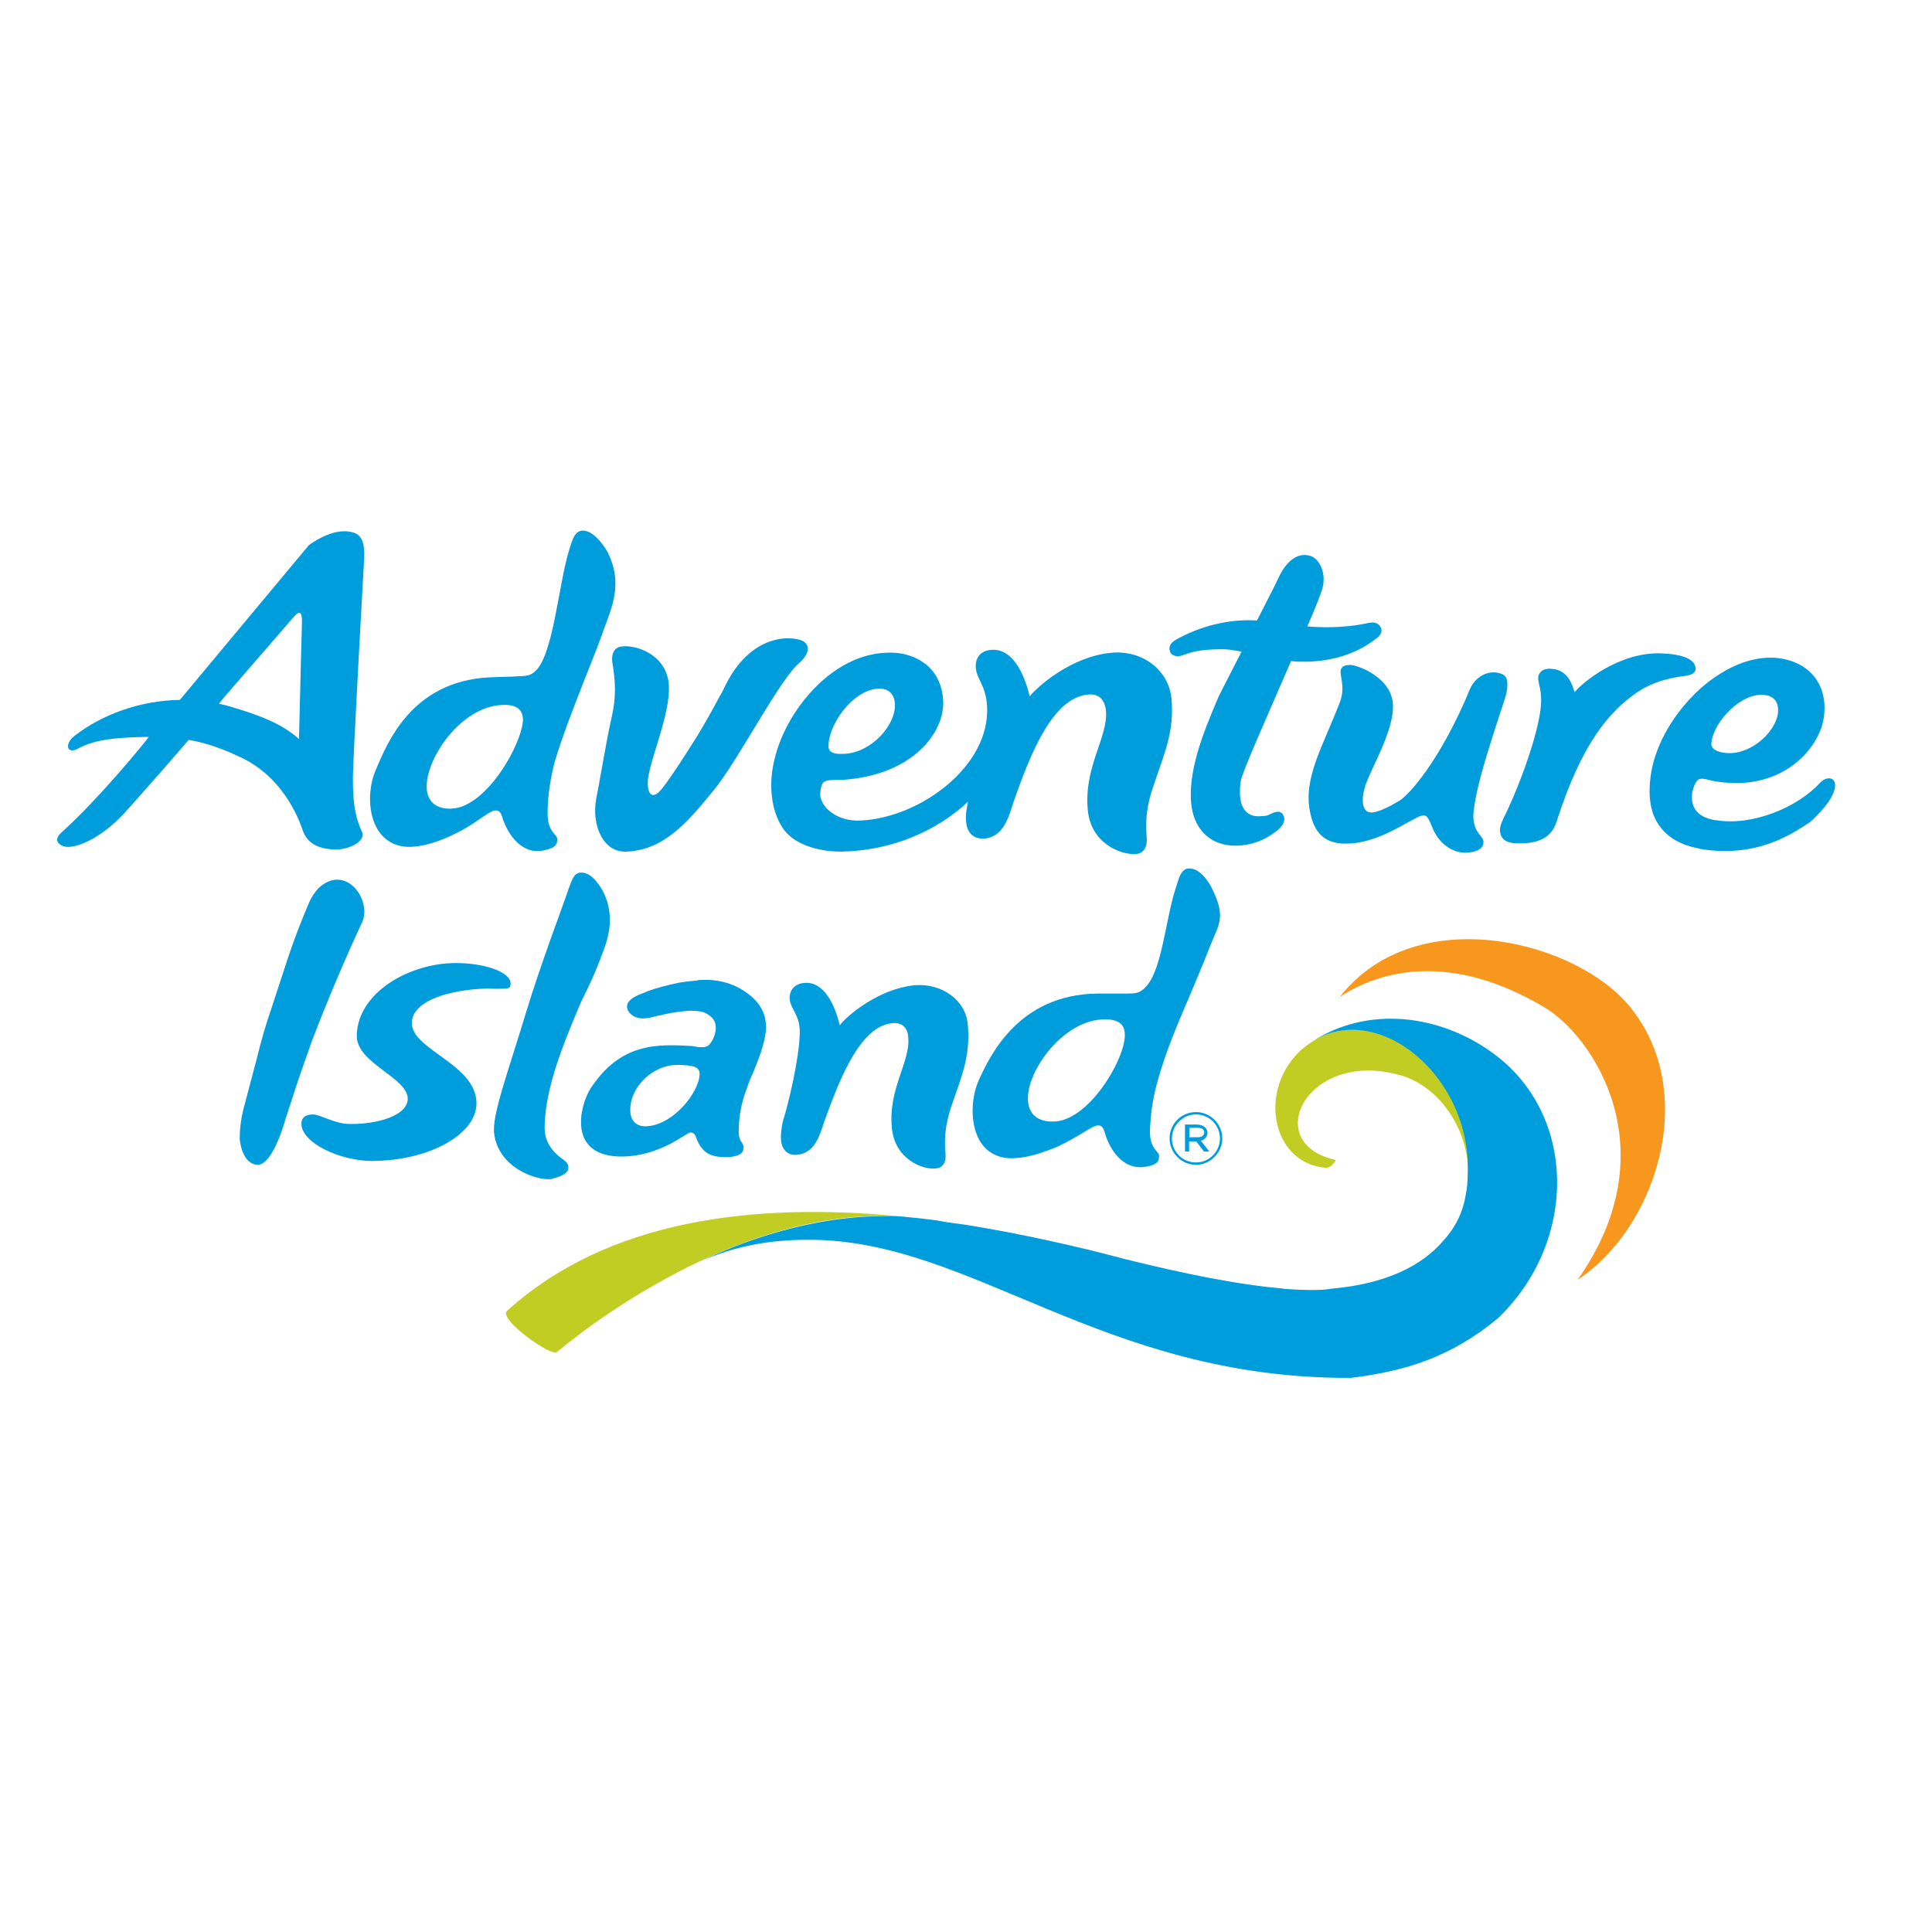 <?xml version="1.0" encoding="UTF-8"?> <svg xmlns="http://www.w3.org/2000/svg" xmlns:xlink="http://www.w3.org/1999/xlink" version="1.1" id="layer" x="0px" y="0px" viewBox="0 0 652 652" style="enable-background:new 0 0 652 652;" xml:space="preserve"> <style type="text/css"> .st0{fill:#009DDC;} .st1{fill:#F8971D;} .st2{fill:#C1CD23;} </style> <g> <g> <g> <g> <path class="st0" d="M183.8,380.7c0-5.2,1-10.7,2.6-16.6c2.4-8.7,6.1-17.4,9.7-26c0,0,3.6-7.1,5.4-11.7c3-7.7,6.9-15.7,2-25.6 c-0.4-0.6-3.4-6.7-7.7-6.3c-2.2,0.2-2.8,2.6-4,5.7c-1.8,5.5-9.1,24.4-14.5,42.2c-5.7,19-11.5,34.3-10.5,40.4 c1.6,11.5,14.5,15.7,19.2,15.1c0.2,0,0.4,0,0.6-0.2c3.4-0.8,5.2-2,5.2-3.6c0-1-0.2-1.4-1-2.2C189.9,391,183.8,387.8,183.8,380.7 z"></path> <path class="st0" d="M167.9,333.7c2.6-0.2,4.6,0.4,4.4-1.8c0-4-9.1-6.9-18.4-6.9c-15.9,0-33.5,10.1-33.5,24.8 c0.2,9.1,17.2,13.9,17.2,21c0,5.7-10.3,8.7-19.8,8.5c-4.6,0-9.9-3.2-12.1-3.2c-3.2,0-4,1.6-4,3.2c0.2,6.5,12.9,12.3,23.4,12.5 c20.6,0,35.9-9.5,35.7-19.6c-0.2-13.1-21.6-17.8-21.8-26.8c-0.2-6.9,10.5-10.9,23-11.7C164.1,333.5,166.7,333.7,167.9,333.7z"></path> <path class="st0" d="M121.9,311.9c4.2-7.5-5-21-14.5-12.1c-1.2,1.4-2.2,2.8-3,4.6c-1.4,3.2-2.6,6.3-3.8,9.3 c-1.2,3.2-2.2,5.9-3.2,8.9l-5.9,18c-1.8,5.2-3.4,10.7-4.8,16.5l-4.6,17.4c-0.8,3.2-1.2,6.5-1.2,9.9c0,0,0.6,8.7,6.3,8.7 c5.2-0.6,9.1-15.3,9.1-15.3l4.4-13.5l4.6-13.1C110.4,337.9,116,324.6,121.9,311.9z"></path> <path class="st0" d="M308.6,332.5c-12.1,1.2-22.8,10.3-25.2,13.5c-1.6-6.7-5.2-14.7-11.7-14.3c-4,0.2-5.4,3-5.2,5.5 c0.4,3.6,3.6,5.4,3.4,11.7c-0.2,8.3-3.8,23.6-5.7,29.5c-0.4,2-0.8,4-0.6,6.7c0.4,3,2.4,5,5.5,4.6c6.1-0.6,7.7-7.1,9.1-11.3 c5.4-14.9,12.1-31.9,22.8-33.1c3.4-0.4,5.4,1.6,5.5,4.8c0.8,8.3-6.9,17.4-5.5,30.7c1,10.3,10.3,14.1,14.9,13.5 c2.6-0.2,3.4-2.6,3.2-4.8c-0.6-6.1,0.2-10.5,1.8-15.7c3.6-10.5,6.7-17.4,5.7-28.1C325.9,337.5,317.8,331.7,308.6,332.5z"></path> <path class="st0" d="M248.8,333.1c-3.2-1.6-7.3-2.6-11.5-2.4c-0.8,0-1.6,0-2.2,0.2c-2,0.2-4.2,0.4-6.3,0.8 c-3.6,0.8-7.1,1.6-10.7,3l-0.4,0.2c-2.2,0.8-6.1,2.2-6.1,4.8c0,1,0.6,2,1.6,2.8c1,0.8,2.4,1.2,3.8,1.2c1.6,0,3-0.4,4.6-0.8 c0.4-0.2,0.8-0.2,1-0.2c1.4-0.4,6.1-1.4,10.3-1.6c2.2,0,3.8,0.2,4.8,0.6c2.2,1,3.6,2.4,3.8,4.4c0.4,2.8-1.4,5.9-2.4,6.7 c-0.6,0.4-1.2,0.6-2.2,0.6c-0.6,0-1.4,0-2.2-0.2c-0.4,0-0.8-0.2-1.2-0.2c-11.3-0.6-24-1.4-34.3,14.5c-3.4,5.4-8.1,23,10.9,22.8 c12.9-0.2,21.6-8.1,22.8-8.1c1,0,1.6,0.4,2,1.6c2,5.7,5.5,6.7,10.1,6.7c0.2,0,0.4,0,0.4,0c1.4,0,5.4-0.4,5.5-2.8 c0.2-1-0.2-1.6-0.6-2.2c-0.4-0.6-1-1.4-1-3.8c0-3.6,0.6-9.1,2.8-14.5c0.6-2,1.4-3.8,2.2-5.5c1.8-4.6,3.6-8.9,4.2-13.9 C258.9,341.4,255.7,336.7,248.8,333.1z M217.9,380.1h-0.2c-1.6,0-2.8-0.6-3.6-1.4c-1-1-1.4-2.4-1.4-4.2 c0-8.1,8.1-15.1,15.5-15.1h0.2c2.8,0,4.8,0.2,5.9,0.6c1.2,0.4,1.8,1.2,1.8,2.4C236.1,368.4,227.2,379.9,217.9,380.1z"></path> <path class="st0" d="M408.9,299.6c-0.4-0.8-3.6-6.9-7.9-6.5c-2.2,0.2-3,2.6-4,5.9c-4,11.9-4.8,30.3-11.5,35.1 c-1.2,1-2.4,1.2-5,1.2c-2.6,0-6.1,0-10.3,0c-26.4,0.4-36.1,20.8-40,29.5c-3.2,7.5-2.8,18.8,3.4,23.6c2.4,1.8,5.4,2.8,9.3,2.4 c4-0.2,8.5-1.6,13.9-3.8c3.4-1.6,6.1-3.2,8.5-4.6c2.2-1.4,4.2-2.6,5.2-2.6c0.6,0,1.6,0,2.2,2c2,7.3,6.7,12.1,11.9,12.1 c0.2,0,0.4,0,0.8,0c3.6-0.4,5.5-1.2,5.7-3c0.2-1,0-1.6-0.8-2.4c-1-1.2-2.4-3-2.2-7.3c0.2-5.4,1-11.1,2.8-17.2 c2.6-9.1,6.3-18,10.1-26.8c0,0,5.4-12.7,7.1-17.2C411.1,312.1,414.1,309.9,408.9,299.6z M355.2,378.5c-6.3,0-8.3-3.8-8.3-7.7 c-0.2-9.7,12.1-26.8,26-26.8c5.4,0,6.7,2.4,6.7,5.2C379.8,357.3,367.3,378.7,355.2,378.5z"></path> </g> <g> <path class="st1" d="M452.1,336.5c13.3-8.9,37.3-15.5,69,3.4c16.3,9.5,42.4,48,11.3,92c26.2-17.2,41-62.2,18.4-91.2 C533.4,317.8,478.1,303.2,452.1,336.5L452.1,336.5z"></path> <path class="st2" d="M443.2,351.3c-1.2,0.8-2.4,1.6-3.6,2.6c-15.3,13.3-10.7,38.6,7.7,40.2c0.8,0,1.2-0.2,1.6-0.4 c0.6-0.4,1.6-1.6,1.6-1.6s0.6-0.6-0.4-0.8c-25.2-6.1-8.1-38.5,24.2-27.9c12.9,4.8,21.4,19,21.2,33.1 C497.1,363.2,465.2,337.5,443.2,351.3z"></path> <path class="st2" d="M229.8,428.8c2.2-1.2,4.4-2.2,6.5-3.2c19.4-9.1,43-16.5,67.6-15.1c-49.5-4.8-98.7,1-132.8,31.9 c-3,2.8,14.9,15.5,16.8,13.9c0.6-0.4,1.2-1,2-1.6l0,0C189.9,454.8,205.8,441.1,229.8,428.8z"></path> <path class="st0" d="M236.3,425.7c12.1-5.4,24.2-7.3,36.1-7.3c55.3-0.4,99.1,47,183.5,46.6c17.8-2.2,33.5-6.7,49.7-20.2 c27-26,26.6-68.8-1.8-89.4c-18.2-13.3-42.4-15.9-60.8-4c22.2-13.9,53.9,11.9,52.3,45.2c0,2.2-0.2,4.4-0.6,6.3 c-1,6.5-3.8,11.7-7.7,15.9c-7.1,8.3-19.2,14.5-37.7,16.1c-3.2,0.6-8.3,0.6-16.8,0c0,0,0.4,0,1.2,0c-15.5-1.2-34.7-5.2-53.7-9.9 c-17.2-4.6-35.7-8.7-54.3-11.7c-3.2-0.4-6.3-0.8-9.3-1.4c-4.2-0.6-8.3-1-12.5-1.4C279.5,409.4,255.7,416.5,236.3,425.7z"></path> </g> <g> <path class="st0" d="M375,220.3c-13.3,1.2-24.8,11.3-27.5,14.7c-1.8-7.5-5.7-16.1-12.7-15.7c-4.4,0.2-5.7,3.2-5.5,6.1 c0.4,4,3.4,5.9,3.8,12.9c1.2,20-22.2,37.5-42.4,38.6c-0.2,0-0.2,0-0.4,0c-7.7,0.4-13.3-4.4-13.5-8.7c0-1.6,0.4-3.2,0.8-3.8 c0.6-1,2.2-1.2,4.6-1.2h0.8c0.4,0,0.8,0,1.2,0c24.4-1.6,34.7-16.5,34.1-26.8c-0.2-4.6-2-8.7-5-11.5c-3.6-3.2-8.5-5-14.5-4.6 c-9.7,0.4-19.6,6.1-27.4,15.9c-7.3,9.1-11.5,20.4-11.1,30.1c0.2,5.5,1.8,10.5,4.4,13.9c4,5.2,12.9,7.7,21.4,7.1 c0.2,0,0.4,0,0.6,0c21.8-1.4,35.1-12.1,40-16.8c-0.4,2.2-1,4.4-0.6,7.3c0.4,3.4,2.6,5.4,6.1,5.2c6.7-0.6,8.3-7.7,9.9-12.5 c5.7-16.3,13.1-34.9,25-36.1c3.8-0.4,5.7,1.8,6.1,5.2c1,8.9-7.5,19-6.1,33.7c1,11.3,11.1,15.3,16.3,14.9 c2.8-0.2,3.8-2.8,3.6-5.2c-0.6-6.7,0.2-11.5,2-17c3.8-11.5,7.5-19,6.3-30.7C394.1,225.7,385.1,219.3,375,220.3z M296.3,232.4 h0.2c3.2-0.2,5.4,1.8,5.5,5.2c0.4,6.9-7.7,16.3-17,16.8c-0.2,0-0.2,0-0.4,0c-3.4,0.2-5-0.6-5-2.6 C279.5,244.9,287.4,233,296.3,232.4z"></path> <path class="st0" d="M614.1,264.3c-7.7,8.3-22.8,14.5-34.9,12.5c-0.2,0-0.2,0-0.4,0c-6.9-1.2-8.3-5.2-7.7-9.5 c0.4-1.6,1-3.2,1.6-3.8c0.8-1,2.2-0.8,4.4-0.2l0.8,0.2c0.4,0,0.8,0.2,1.2,0.2c22,3.6,34.5-10.7,36.3-21c0.8-4.6,0.2-9.1-2-12.7 c-2.4-4-6.5-6.7-11.9-7.7c-8.7-1.6-18.8,2.2-27.7,10.1c-8.5,7.7-14.7,18-16.5,27.9c-1,5.7-0.8,10.9,0.8,14.9 c2.4,5.9,7.5,9.7,15.1,11.1c0.2,0,0.4,0.2,0.6,0.2c19.6,3.2,31.5-5.5,37.1-9.1C624.8,264.7,618.2,259.8,614.1,264.3z M596,234.6 L596,234.6c3.2,0.6,4.4,3,4,6.3c-1.2,6.9-10.1,14.5-18.4,13.1c-0.2,0-0.2,0-0.2,0c-3-0.6-4.2-1.8-3.8-3.6 C578.4,243.5,587.9,233.2,596,234.6z"></path> <path class="st0" d="M197,230c0,0,5.2-12.9,6.7-17.4c3-8.1,6.5-15.9,1.4-26.2c-0.4-0.8-4.6-7.9-8.9-7.3c-2.2,0.4-3,2.8-4,6.1 c-3.8,11.9-5.4,36.5-11.9,41.6c-1.2,1-2.4,1.4-5,1.4c-2.6,0.2-6.1,0.2-10.3,0.4c-26.4,1.4-34.5,22.6-38.3,31.5 c-3.2,7.7-2.4,18.8,4,23.4c2.4,1.8,5.5,2.6,9.3,2.2c4-0.4,8.5-1.8,13.7-4.4c3.4-1.6,6.1-3.4,8.3-5c2.2-1.4,4-2.8,5.2-2.8 c0.6,0,1.6,0,2.2,2c2.2,7.1,6.9,11.9,12.1,11.7c0.2,0,0.4,0,0.8,0c3.6-0.6,5.5-1.4,5.7-3.2c0.2-1,0-1.6-0.8-2.4 c-1-1.2-2.4-2.8-2.4-7.1c0-5.4,0.8-11.1,2.4-17.4C189.9,248.1,193.5,239,197,230z M152.3,272.9c-6.3,0.2-8.3-3.6-8.3-7.3 c-0.2-9.7,11.5-27.2,25.6-27.7c5.4-0.2,6.7,2,6.9,4.8C176.4,250.7,164.3,272.5,152.3,272.9z"></path> <path class="st0" d="M572.2,225.5c-0.2-3.6-5.9-4.8-11.5-5c-14.1-0.6-26.8,9.9-29.3,13.1c-1-3-2.4-7.7-8.1-7.9 c-3-0.2-4.2,1.6-4.2,3.2s1,3.6,1,7.5c0,8.5-6.5,26.8-11.9,38.1c-0.6,1.2-2,3.8-2,5.5c0,2.4,1.2,4.4,5.4,4.6 c5.7,0.2,11.7-0.8,13.7-7.3C534,250.1,543.5,240,552,234c6.5-4.6,13.3-5.4,16.6-5.9C571.2,227.9,572.4,226.7,572.2,225.5z"></path> <path class="st0" d="M117,179.3c-6.1-0.4-12.3,4.4-12.7,4.6l-43.6,52.3c-13.5,0.2-26.4,5-35.5,12.1c-3.6,2.8-2.6,6.3,1,4.4 c5.5-3,12.1-3.8,22.6-4c0.4,0,1,0,1.4,0c-1.4,2-16.6,20.6-29.3,32.1c-3,2.6-1.2,4.2,0.6,4.8c3.8,1.2,12.7-2.8,20.4-11.1 c7.1-7.9,19.6-22.2,21.8-24.8c6.1,1,11.9,3.2,18,6.1c15.5,7.5,20.2,23.8,20.6,24.8c1.8,4.6,5.9,5.9,10.9,6.1h0.2 c4.4,0,10.3-2.8,8.7-6.1c-2.6-5.7-3-11.1-3-18c0-6.9,3.8-74.3,3.8-74.3C123.3,180.1,120,179.7,117,179.3z M101.9,210.2 c0,0-0.6,22-1,39.2c-5.4-4.8-11.9-7.7-24.4-11.3c-0.8-0.2-1.8-0.4-2.6-0.6l1.4-1.8l24-27.7C102.1,204.9,101.9,208.8,101.9,210.2 z"></path> <path class="st0" d="M508.4,233.8c0.8-4.4,0-5.9-2-6.5c-4-1.4-8.5,1-10.3,5.2c-10.1,24.4-20.8,35.9-23.8,37.7 c-2.4,1.4-6.5,3.8-9.3,4c-3.4,0.2-4-4.4-1.8-10.3c2.4-6.1,9.1-17.6,8.9-25.8c-0.2-9.3-11.5-13.5-14.3-13.7c-1.4,0-2.4,0.2-3,1 c-1.4,1.8,1.6,5.7-0.6,11.5c-5.5,14.5-12.5,25.6-10.1,37.1c1,5,3.4,10.9,12.3,10.7c9.1,0,18.2-5.9,20.6-7.1 c2.4-1.2,4-2.4,5.5-2.4c1.2,0,1.6,1,3.2,4.8c2.2,5,7.1,8.3,11.9,7.7c2-0.2,4.8-0.8,5-3.2c0.4-2.4-3-2.6-3.4-8.7 C497.3,265.3,507.4,238.2,508.4,233.8z"></path> <path class="st0" d="M466,211.8c-0.6-1.4-2.2-2-4-1.6c-6.3,1.4-13.5,1.8-20.8,1.2c2.8-6.5,4.8-11.5,5.2-13.3 c1.2-5.2-1.4-9.7-4.2-10.5c-5.2-1.6-8.9,3.4-10.7,7.3c-0.4,1-3.6,7.3-7.3,14.5c-9.3-0.6-19,1.8-27.4,6.5c-2,1.2-2.4,2.6-2,3.8 c0.4,1.6,2.4,2.2,4.4,1.4c3.2-1.2,6.3-2,13.5-2c2,0,4,0.4,6.3,0.8c-4.2,8.1-7.7,15.1-7.7,15.1c-5.2,12.1-10.9,26-9.1,37.7 c1.2,7.1,6.1,12.9,15.3,12.7c4.8-0.2,8.9-1.6,13.1-4.8c2.8-2,3.2-4.2,2.6-5.2c-0.6-1.6-1.8-1.8-3.8-1c-1.2,0.6-1.8,1-3.4,1 c-6.5,0.8-8.3-4.4-7.3-11.7c0.4-3,9.5-23.2,17-40.6l0,0c1.8,0.2,3.8,0.2,5.5,0.2c8.7-0.2,16.8-2.8,22.8-7.5 C466,214.6,466.6,213,466,211.8z"></path> <path class="st0" d="M270,223.5c0,0,4.8-4.2,1.4-6.9c-2.4-1.8-17.2-4.2-26.6,14.7c-0.6,1.2-1.2,2.6-2,3.8 c-2.4,4.6-5,9.1-7.5,13.3c-2.6,4-8.3,13.3-12.1,18c-2.8,3.4-4.6,2-4.6-2.2c0-6.5,7.9-23.2,7.1-33.3 c-0.8-10.1-11.3-13.5-16.1-12.7c-2.6,0.4-3.2,2.8-3,5c1,6.3,1.6,11.5-0.4,19.8c-1.8,8.3-4,21.8-5,26.6 c-1.6,8.7,2.2,18.2,10.3,17.8c12.5-0.6,20.2-9.5,29.1-20.4C249,257,263.2,228.9,270,223.5z"></path> </g> <g> <path class="st0" d="M407.5,382.3L407.5,382.3c0-0.8-0.4-1.4-0.8-1.8c-0.6-0.6-1.6-1-2.8-1h-4v9.1h1.4v-3.4h2.4l0,0l2.6,3.4h1.8 l-2.8-3.6C406.5,384.6,407.5,383.6,407.5,382.3z M401.4,383.8v-3.2h2.8c1.4,0,2.2,0.6,2.2,1.6l0,0c0,1-1,1.6-2.2,1.6 C404.2,383.8,401.4,383.8,401.4,383.8z"></path> <path class="st0" d="M403.6,375.3c-5,0-8.9,4-8.9,8.9l0,0c0,4.8,4,8.9,8.9,8.9s8.9-4.2,8.9-8.9l0,0 C412.5,379.3,408.5,375.3,403.6,375.3z M411.7,384.2c0,4.4-3.6,8.1-8.1,8.1s-8.1-3.6-8.1-8.1l0,0c0-4.4,3.6-8.1,8.1-8.1 C408.1,376.1,411.7,379.7,411.7,384.2L411.7,384.2z"></path> </g> </g> </g> </g> </svg> 